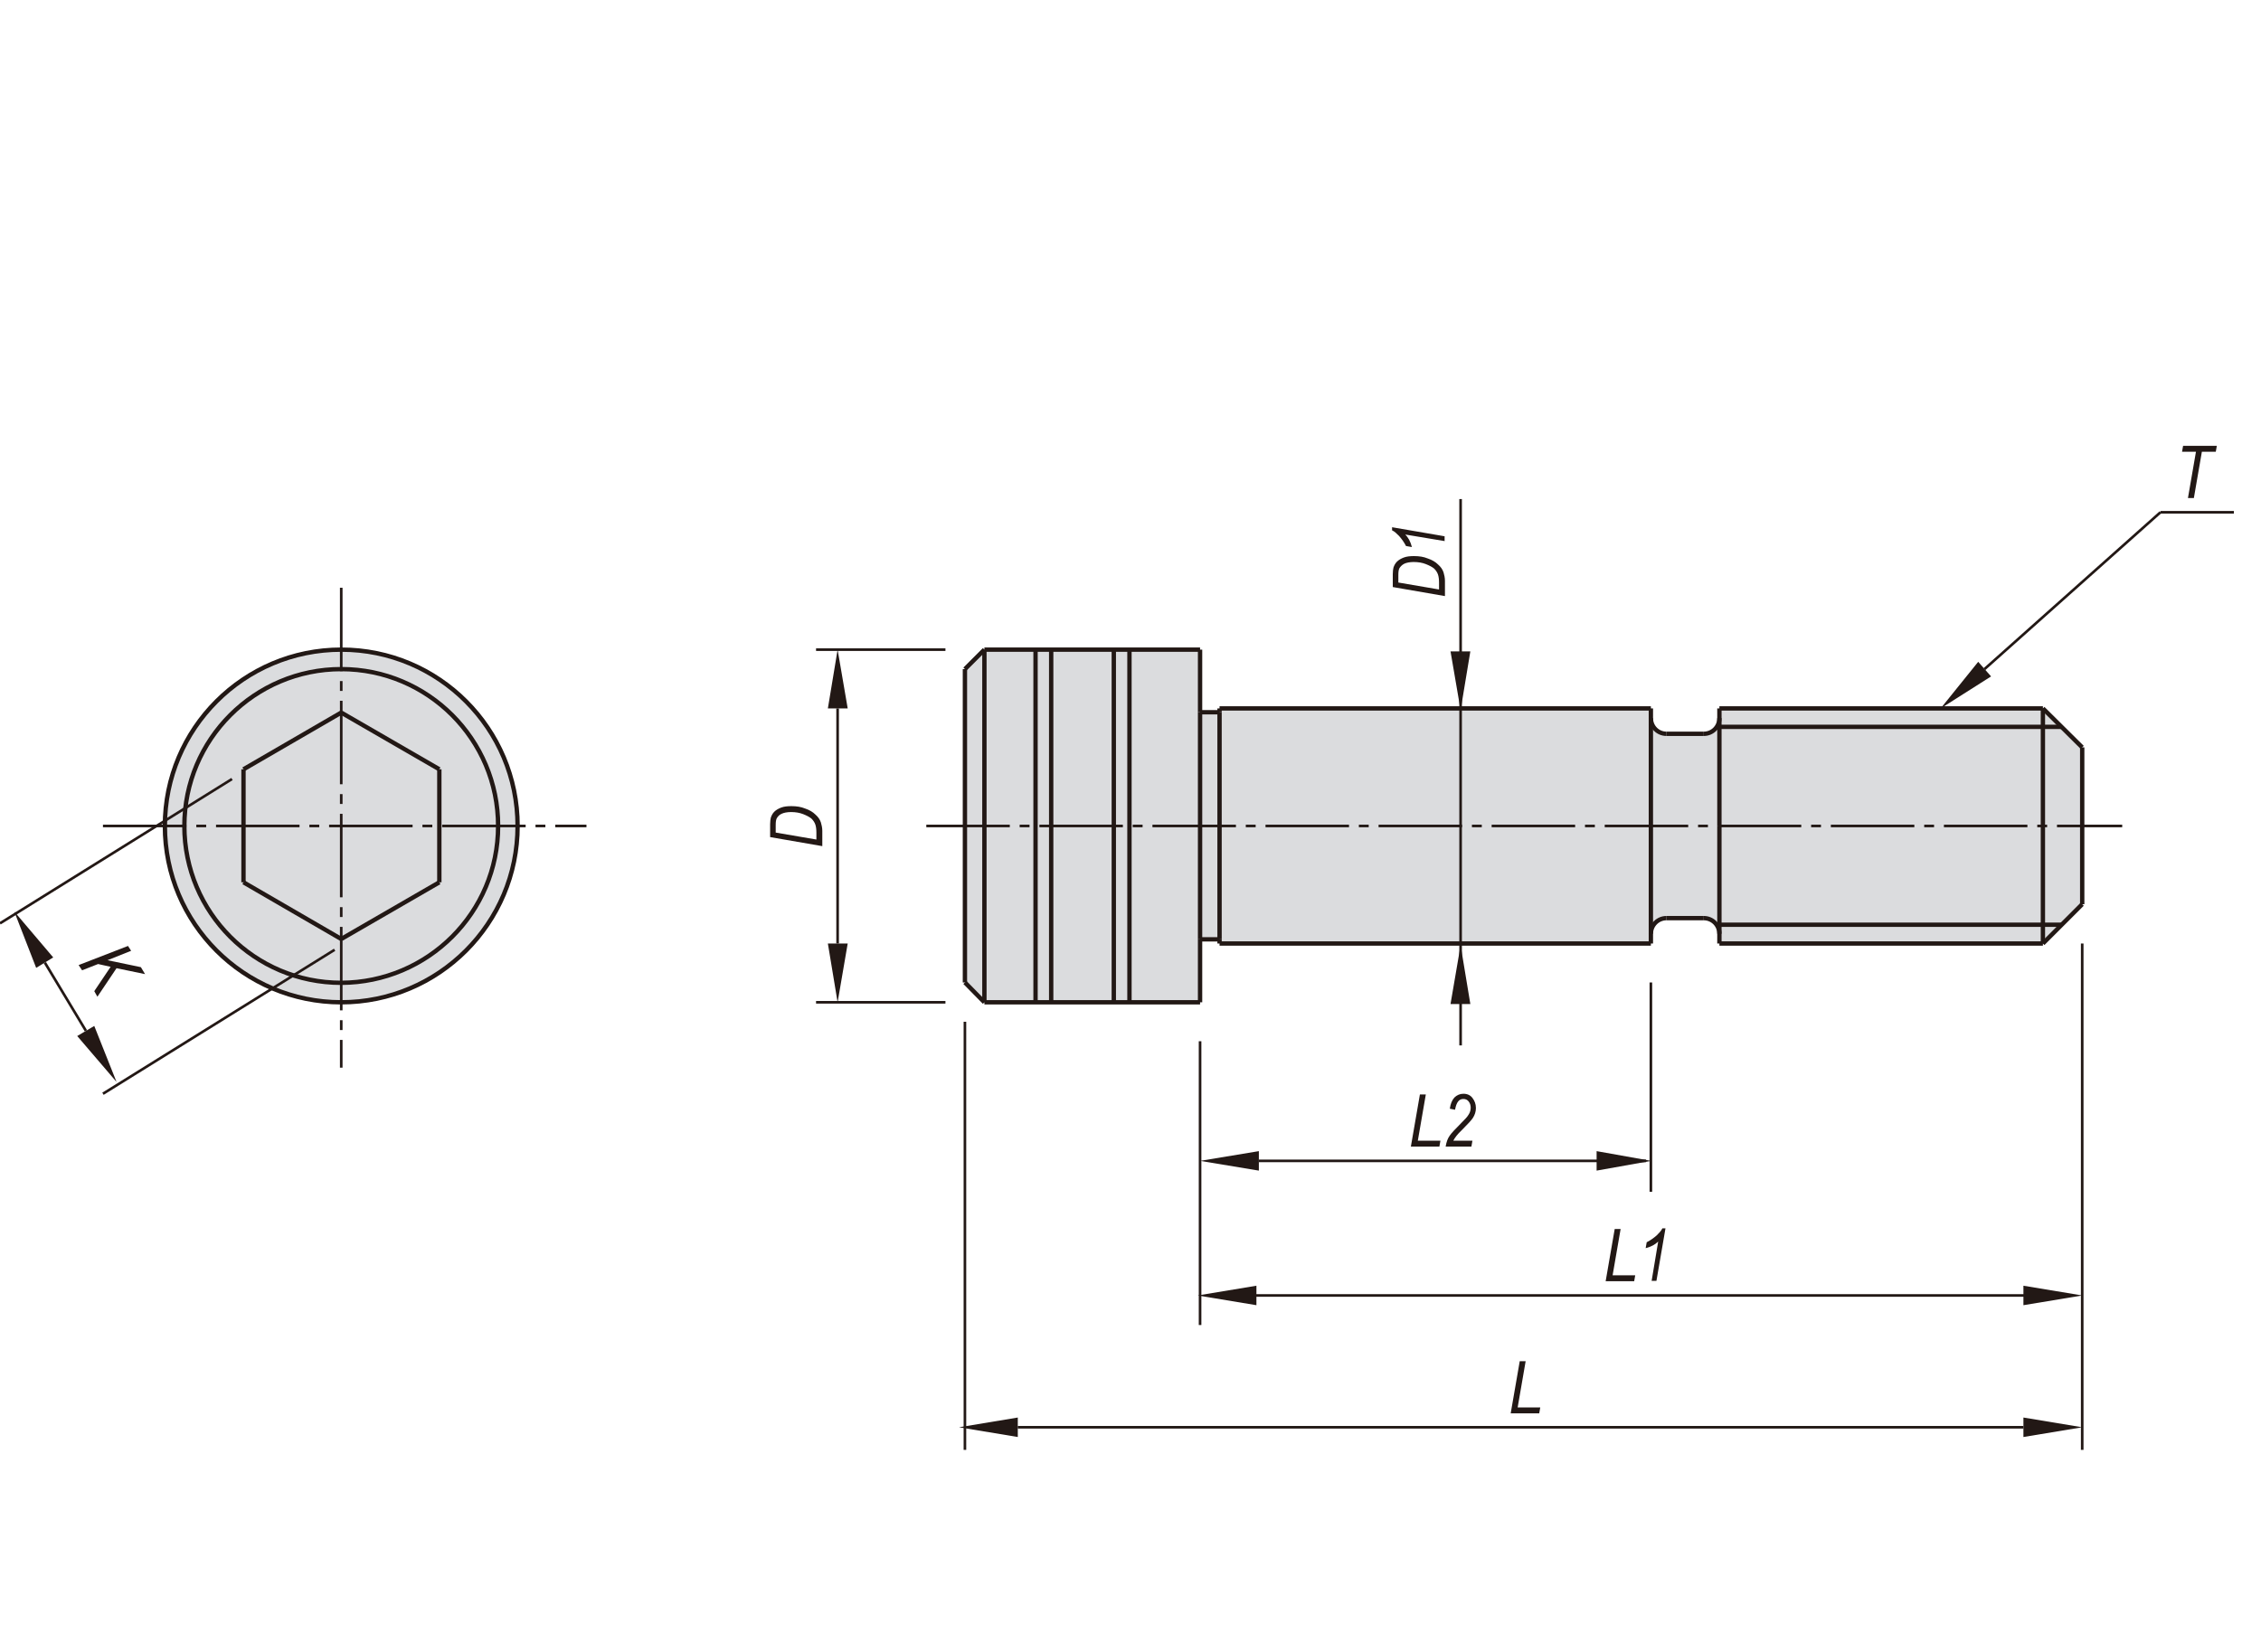 <?xml version="1.0" encoding="utf-8"?>
<!-- Generator: Adobe Illustrator 16.0.3, SVG Export Plug-In . SVG Version: 6.00 Build 0)  -->
<!DOCTYPE svg PUBLIC "-//W3C//DTD SVG 1.1//EN" "http://www.w3.org/Graphics/SVG/1.1/DTD/svg11.dtd">
<svg version="1.1" id="BJ701-e" xmlns="http://www.w3.org/2000/svg" xmlns:xlink="http://www.w3.org/1999/xlink" x="0px" y="0px"
	 width="650px" height="475px" viewBox="0 0 650 475" enable-background="new 0 0 650 475" xml:space="preserve">
<g>
	<path fill="#DBDCDE" d="M148.8,237.5c0-28-22.7-50.7-50.7-50.7c-28,0-50.7,22.7-50.7,50.7c0,28,22.7,50.7,50.7,50.7
		C126.1,288.2,148.8,265.5,148.8,237.5"/>
	<path fill="#DBDCDE" d="M598.6,214.9l-11.3-11.3h-93v2.8c0,2.5-2,4.5-4.5,4.5h-10.7c-2.5,0-4.5-2-4.5-4.5v-2.8h-124v1.1H345v-18
		h-62l-5.6,5.6v45.1v45.1l5.6,5.6h62v-18h5.6v1.1h124v-2.8c0-2.5,2-4.5,4.5-4.5h10.7c2.5,0,4.5,2,4.5,4.5v2.8h93l11.3-11.3V214.9z"
		/>
</g>
<g>
	<polygon fill="#221815" points="238,271.3 243.7,271.3 240.8,288.2 	"/>
	<polygon fill="#221815" points="292.6,407.6 292.6,413.2 275.7,410.4 	"/>
	<polygon fill="#221815" points="361.9,331 361.9,336.6 345,333.8 	"/>
	<polygon fill="#221815" points="238,203.7 243.7,203.7 240.8,186.8 	"/>
	<polygon fill="#221815" points="581.7,407.6 581.7,413.2 598.6,410.4 	"/>
	<polygon fill="#221815" points="572.4,194.5 568.7,190.3 557.9,203.7 	"/>
	<polygon fill="#221815" points="417,288.7 422.7,288.7 419.9,271.8 	"/>
	<polygon fill="#221815" points="417,187.3 422.7,187.3 419.9,204.2 	"/>
	<line fill="none" stroke="#221815" stroke-width="1.25" stroke-miterlimit="10" x1="98.1" y1="204.9" x2="70" y2="221.2"/>
	<line fill="none" stroke="#221815" stroke-width="1.25" stroke-miterlimit="10" x1="70" y1="253.7" x2="98.1" y2="270"/>
	<path fill="none" stroke="#221815" stroke-width="1.25" stroke-miterlimit="10" d="M143.2,237.5c0-24.9-20.2-45.1-45.1-45.1
		c-24.9,0-45.1,20.2-45.1,45.1c0,24.9,20.2,45.1,45.1,45.1C123,282.5,143.2,262.4,143.2,237.5z"/>
	
		<line fill="none" stroke="#221815" stroke-width="0.75" stroke-miterlimit="10" stroke-dasharray="24,2.835,2.835,2.835" x1="29.6" y1="237.5" x2="168.6" y2="237.5"/>
	<circle fill="none" stroke="#221815" stroke-width="1.25" stroke-miterlimit="10" cx="98.1" cy="237.5" r="50.7"/>
	<line fill="none" stroke="#221815" stroke-width="1.25" stroke-miterlimit="10" x1="70" y1="221.2" x2="70" y2="253.7"/>
	<line fill="none" stroke="#221815" stroke-width="1.25" stroke-miterlimit="10" x1="350.6" y1="203.7" x2="474.6" y2="203.7"/>
	<line fill="none" stroke="#221815" stroke-width="1.25" stroke-miterlimit="10" x1="350.6" y1="271.3" x2="474.6" y2="271.3"/>
	
		<line fill="none" stroke="#221815" stroke-width="0.75" stroke-miterlimit="10" stroke-dasharray="24,2.835,2.835,2.835" x1="266.3" y1="237.5" x2="610.1" y2="237.5"/>
	<line fill="none" stroke="#221815" stroke-width="0.75" stroke-miterlimit="10" x1="361.9" y1="333.8" x2="473.2" y2="333.8"/>
	<line fill="none" stroke="#221815" stroke-width="0.75" stroke-miterlimit="10" x1="292.6" y1="410.4" x2="581.7" y2="410.4"/>
	<line fill="none" stroke="#221815" stroke-width="1.25" stroke-miterlimit="10" x1="350.6" y1="270.1" x2="350.6" y2="237.5"/>
	<line fill="none" stroke="#221815" stroke-width="1.25" stroke-miterlimit="10" x1="345" y1="270.1" x2="345" y2="237.5"/>
	<line fill="none" stroke="#221815" stroke-width="1.25" stroke-miterlimit="10" x1="324.7" y1="288.2" x2="324.7" y2="186.8"/>
	<line fill="none" stroke="#221815" stroke-width="1.25" stroke-miterlimit="10" x1="320.2" y1="288.2" x2="320.2" y2="186.8"/>
	<line fill="none" stroke="#221815" stroke-width="1.25" stroke-miterlimit="10" x1="302.2" y1="288.2" x2="302.2" y2="186.8"/>
	<line fill="none" stroke="#221815" stroke-width="1.25" stroke-miterlimit="10" x1="297.7" y1="288.2" x2="297.7" y2="186.8"/>
	<line fill="none" stroke="#221815" stroke-width="1.25" stroke-miterlimit="10" x1="283" y1="288.2" x2="283" y2="237.5"/>
	<line fill="none" stroke="#221815" stroke-width="1.25" stroke-miterlimit="10" x1="277.4" y1="237.5" x2="277.4" y2="282.5"/>
	<line fill="none" stroke="#221815" stroke-width="0.75" stroke-miterlimit="10" x1="240.8" y1="203.7" x2="240.8" y2="271.3"/>
	<line fill="none" stroke="#221815" stroke-width="1.25" stroke-miterlimit="10" x1="126.3" y1="253.7" x2="126.3" y2="221.2"/>
	
		<line fill="none" stroke="#221815" stroke-width="0.75" stroke-miterlimit="10" stroke-dasharray="24,2.835,2.835,2.835" x1="98.1" y1="169" x2="98.1" y2="307"/>
	<line fill="none" stroke="#221815" stroke-width="0.75" stroke-miterlimit="10" x1="271.8" y1="288.2" x2="234.6" y2="288.2"/>
	<line fill="none" stroke="#221815" stroke-width="1.25" stroke-miterlimit="10" x1="98.1" y1="270" x2="126.3" y2="253.7"/>
	<line fill="none" stroke="#221815" stroke-width="0.75" stroke-miterlimit="10" x1="277.4" y1="293.8" x2="277.4" y2="416.9"/>
	<line fill="none" stroke="#221815" stroke-width="0.75" stroke-miterlimit="10" x1="345" y1="299.4" x2="345" y2="381"/>
	<line fill="none" stroke="#221815" stroke-width="1.25" stroke-miterlimit="10" x1="283" y1="288.2" x2="345" y2="288.2"/>
	<line fill="none" stroke="#221815" stroke-width="1.25" stroke-miterlimit="10" x1="277.4" y1="282.5" x2="283" y2="288.2"/>
	<line fill="none" stroke="#221815" stroke-width="1.25" stroke-miterlimit="10" x1="350.6" y1="270.1" x2="350.6" y2="271.3"/>
	<line fill="none" stroke="#221815" stroke-width="1.25" stroke-miterlimit="10" x1="345" y1="270.1" x2="350.6" y2="270.1"/>
	<line fill="none" stroke="#221815" stroke-width="1.25" stroke-miterlimit="10" x1="345" y1="288.2" x2="345" y2="270.1"/>
	<line fill="none" stroke="#221815" stroke-width="0.75" stroke-miterlimit="10" x1="271.8" y1="186.8" x2="234.6" y2="186.8"/>
	<line fill="none" stroke="#221815" stroke-width="1.25" stroke-miterlimit="10" x1="126.3" y1="221.2" x2="98.1" y2="204.9"/>
	<line fill="none" stroke="#221815" stroke-width="1.25" stroke-miterlimit="10" x1="283" y1="186.8" x2="345" y2="186.8"/>
	<line fill="none" stroke="#221815" stroke-width="1.25" stroke-miterlimit="10" x1="283" y1="186.8" x2="283" y2="237.5"/>
	<line fill="none" stroke="#221815" stroke-width="1.25" stroke-miterlimit="10" x1="277.4" y1="237.5" x2="277.4" y2="192.4"/>
	<line fill="none" stroke="#221815" stroke-width="1.25" stroke-miterlimit="10" x1="277.4" y1="192.4" x2="283" y2="186.8"/>
	<line fill="none" stroke="#221815" stroke-width="1.25" stroke-miterlimit="10" x1="350.6" y1="204.8" x2="350.6" y2="237.5"/>
	<line fill="none" stroke="#221815" stroke-width="1.25" stroke-miterlimit="10" x1="345" y1="186.8" x2="345" y2="204.8"/>
	<line fill="none" stroke="#221815" stroke-width="1.25" stroke-miterlimit="10" x1="345" y1="204.8" x2="350.6" y2="204.8"/>
	<line fill="none" stroke="#221815" stroke-width="1.25" stroke-miterlimit="10" x1="350.6" y1="204.8" x2="350.6" y2="203.7"/>
	<line fill="none" stroke="#221815" stroke-width="1.25" stroke-miterlimit="10" x1="345" y1="204.8" x2="345" y2="237.5"/>
	<line fill="none" stroke="#221815" stroke-width="1.25" stroke-miterlimit="10" x1="598.6" y1="214.9" x2="598.6" y2="260"/>
	<line fill="none" stroke="#221815" stroke-width="1.25" stroke-miterlimit="10" x1="587.3" y1="271.3" x2="587.3" y2="237.5"/>
	<line fill="none" stroke="#221815" stroke-width="1.25" stroke-miterlimit="10" x1="474.6" y1="203.7" x2="474.6" y2="271.3"/>
	<line fill="none" stroke="#221815" stroke-width="1.25" stroke-miterlimit="10" x1="494.3" y1="271.3" x2="494.3" y2="237.5"/>
	<line fill="none" stroke="#221815" stroke-width="1.25" stroke-miterlimit="10" x1="494.3" y1="265.9" x2="592.6" y2="265.9"/>
	<line fill="none" stroke="#221815" stroke-width="1.25" stroke-miterlimit="10" x1="494.3" y1="271.3" x2="587.3" y2="271.3"/>
	<line fill="none" stroke="#221815" stroke-width="0.75" stroke-miterlimit="10" x1="474.6" y1="282.5" x2="474.6" y2="342.7"/>
	<path fill="none" stroke="#221815" stroke-width="1.25" stroke-miterlimit="10" d="M494.3,268.5c0-2.5-2-4.5-4.5-4.5"/>
	<path fill="none" stroke="#221815" stroke-width="1.25" stroke-miterlimit="10" d="M479.1,264c-2.5,0-4.5,2-4.5,4.5"/>
	<line fill="none" stroke="#221815" stroke-width="1.25" stroke-miterlimit="10" x1="479.1" y1="264" x2="489.8" y2="264"/>
	<line fill="none" stroke="#221815" stroke-width="0.75" stroke-miterlimit="10" x1="598.6" y1="271.3" x2="598.6" y2="416.9"/>
	<line fill="none" stroke="#221815" stroke-width="1.25" stroke-miterlimit="10" x1="587.3" y1="271.3" x2="598.6" y2="260"/>
	<line fill="none" stroke="#221815" stroke-width="0.75" stroke-miterlimit="10" x1="570.5" y1="192.4" x2="621.1" y2="147.3"/>
	<line fill="none" stroke="#221815" stroke-width="1.25" stroke-miterlimit="10" x1="494.3" y1="209" x2="592.6" y2="209"/>
	<line fill="none" stroke="#221815" stroke-width="1.25" stroke-miterlimit="10" x1="494.3" y1="203.7" x2="587.3" y2="203.7"/>
	<line fill="none" stroke="#221815" stroke-width="0.75" stroke-miterlimit="10" x1="419.9" y1="143.5" x2="419.9" y2="300.6"/>
	<path fill="none" stroke="#221815" stroke-width="1.25" stroke-miterlimit="10" d="M489.8,211c2.5,0,4.5-2,4.5-4.5"/>
	<line fill="none" stroke="#221815" stroke-width="1.25" stroke-miterlimit="10" x1="479.1" y1="211" x2="489.8" y2="211"/>
	<path fill="none" stroke="#221815" stroke-width="1.25" stroke-miterlimit="10" d="M474.6,206.5c0,2.5,2,4.5,4.5,4.5"/>
	<line fill="none" stroke="#221815" stroke-width="1.25" stroke-miterlimit="10" x1="494.3" y1="203.7" x2="494.3" y2="237.5"/>
	<line fill="none" stroke="#221815" stroke-width="1.25" stroke-miterlimit="10" x1="587.3" y1="203.7" x2="598.6" y2="214.9"/>
	<line fill="none" stroke="#221815" stroke-width="1.25" stroke-miterlimit="10" x1="587.3" y1="203.7" x2="587.3" y2="237.5"/>
	<line fill="none" stroke="#221815" stroke-width="0.75" stroke-miterlimit="10" x1="621.1" y1="147.3" x2="642.2" y2="147.3"/>
</g>
<g>
	<path fill="#221815" d="M405.6,329.7l2.6-15h1.7l-2.3,13.3h6.5l-0.3,1.7H405.6z"/>
	<path fill="#221815" d="M415.6,329.7c0.2-1.3,0.6-2.4,1.2-3.2c0.4-0.6,1.5-1.8,3.2-3.5c1-1,1.8-1.8,2.2-2.5c0.4-0.6,0.6-1.3,0.6-2
		c0-0.7-0.2-1.3-0.6-1.8c-0.4-0.5-0.9-0.7-1.5-0.7c-0.6,0-1.1,0.2-1.5,0.7s-0.7,1.3-0.9,2.4l-1.5-0.3c0.2-1.4,0.6-2.4,1.3-3.2
		c0.7-0.7,1.6-1.1,2.6-1.1c1.1,0,2,0.4,2.6,1.2c0.6,0.8,1,1.7,1,2.9c0,1-0.3,2-0.9,2.9c-0.4,0.6-1.4,1.7-3.1,3.4
		c-1.3,1.2-2.1,2.3-2.5,3.1h5.5l-0.3,1.7H415.6z"/>
</g>
<g>
	<polygon fill="#221815" points="361.2,369.7 361.2,375.3 344.3,372.5 	"/>
	<polygon fill="#221815" points="581.7,369.7 581.7,375.3 598.6,372.5 	"/>
	<line fill="none" stroke="#221815" stroke-width="0.75" stroke-miterlimit="10" x1="358.4" y1="372.5" x2="584.5" y2="372.5"/>
</g>
<g>
	<path fill="#221815" d="M461.6,368.4l2.6-15h1.7l-2.3,13.3h6.5l-0.3,1.7H461.6z"/>
	<path fill="#221815" d="M474.8,368.4l1.9-11.4c-0.8,0.8-2,1.5-3.6,1.9l0.3-1.7c1-0.5,2-1.2,2.9-2c0.7-0.7,1.3-1.3,1.6-2h0.9
		l-2.6,15.1H474.8z"/>
</g>
<g>
	<path fill="#231815" d="M236.4,243.3l-15-2.6V237c0-0.8,0.1-1.5,0.2-1.9c0.2-0.6,0.5-1.2,1-1.7s1.2-0.9,2-1.2s1.8-0.4,2.9-0.4
		c1.5,0,2.8,0.2,4,0.7c1.2,0.4,2.2,1,2.9,1.7c0.8,0.7,1.3,1.4,1.6,2.3c0.2,0.7,0.4,1.5,0.4,2.4V243.3z M234.7,241.4v-2
		c0-0.9-0.1-1.7-0.3-2.3s-0.6-1.2-1.1-1.7c-0.6-0.5-1.4-0.9-2.4-1.3c-1-0.4-2.2-0.6-3.5-0.6c-1.1,0-2.1,0.2-2.7,0.5
		c-0.7,0.3-1.1,0.8-1.4,1.3c-0.2,0.4-0.3,1-0.3,1.9v2.2L234.7,241.4z"/>
</g>
<g>
	<path fill="#221815" d="M434.3,406.4l2.6-15h1.7l-2.3,13.3h6.5l-0.3,1.7H434.3z"/>
</g>
<g>
</g>
<g>
	<path fill="#231815" d="M415.4,171.4l-15-2.6v-3.7c0-0.8,0.1-1.5,0.2-1.9c0.2-0.6,0.5-1.2,1-1.7s1.2-0.9,2-1.2
		c0.8-0.3,1.8-0.4,2.9-0.4c1.5,0,2.8,0.2,4,0.7c1.2,0.4,2.2,1,2.9,1.7c0.8,0.7,1.3,1.4,1.6,2.3c0.2,0.7,0.4,1.5,0.4,2.4V171.4z
		 M413.7,169.5v-2c0-0.9-0.1-1.7-0.3-2.3c-0.2-0.6-0.6-1.2-1.1-1.7c-0.6-0.5-1.4-0.9-2.4-1.3s-2.2-0.6-3.5-0.6
		c-1.1,0-2.1,0.2-2.7,0.5s-1.1,0.8-1.4,1.3c-0.2,0.4-0.3,1-0.3,1.9v2.2L413.7,169.5z"/>
	<path fill="#231815" d="M415.4,155.6l-11.4-1.9c0.8,0.8,1.5,2,1.9,3.6l-1.7-0.3c-0.5-1-1.2-2-2-2.9c-0.7-0.7-1.3-1.3-2-1.6v-0.9
		l15.1,2.6V155.6z"/>
</g>
<g>
	<path fill="#221815" d="M629,143.2l2.3-13.3h-4l0.3-1.7h9.7l-0.3,1.7h-4l-2.3,13.3H629z"/>
</g>
<polygon fill="#221815" points="459,331 459,336.6 474.7,333.8 "/>
<line fill="none" stroke="#231815" stroke-width="0.75" stroke-miterlimit="10" x1="66.7" y1="224" x2="0" y2="265.5"/>
<line fill="none" stroke="#231815" stroke-width="0.75" stroke-miterlimit="10" x1="96.2" y1="273.1" x2="29.6" y2="314.5"/>
<polygon fill="#231815" points="27.1,295 22.2,297.9 33.5,311.1 "/>
<polygon fill="#231815" points="15.3,275.3 10.4,278.3 4.1,262.1 "/>
<line fill="none" stroke="#231815" stroke-width="0.75" stroke-miterlimit="10" x1="12.9" y1="276.8" x2="24.7" y2="296.4"/>
<g>
	<path fill="#231815" d="M22.6,277.5l14.2-5.5l0.9,1.4l-6.8,2.7l9.6,2l1.2,2l-8.2-1.7l-5.5,8.2l-0.9-1.6l4.7-7l-3.6-0.8l-4.6,1.8
		L22.6,277.5z"/>
</g>
</svg>
